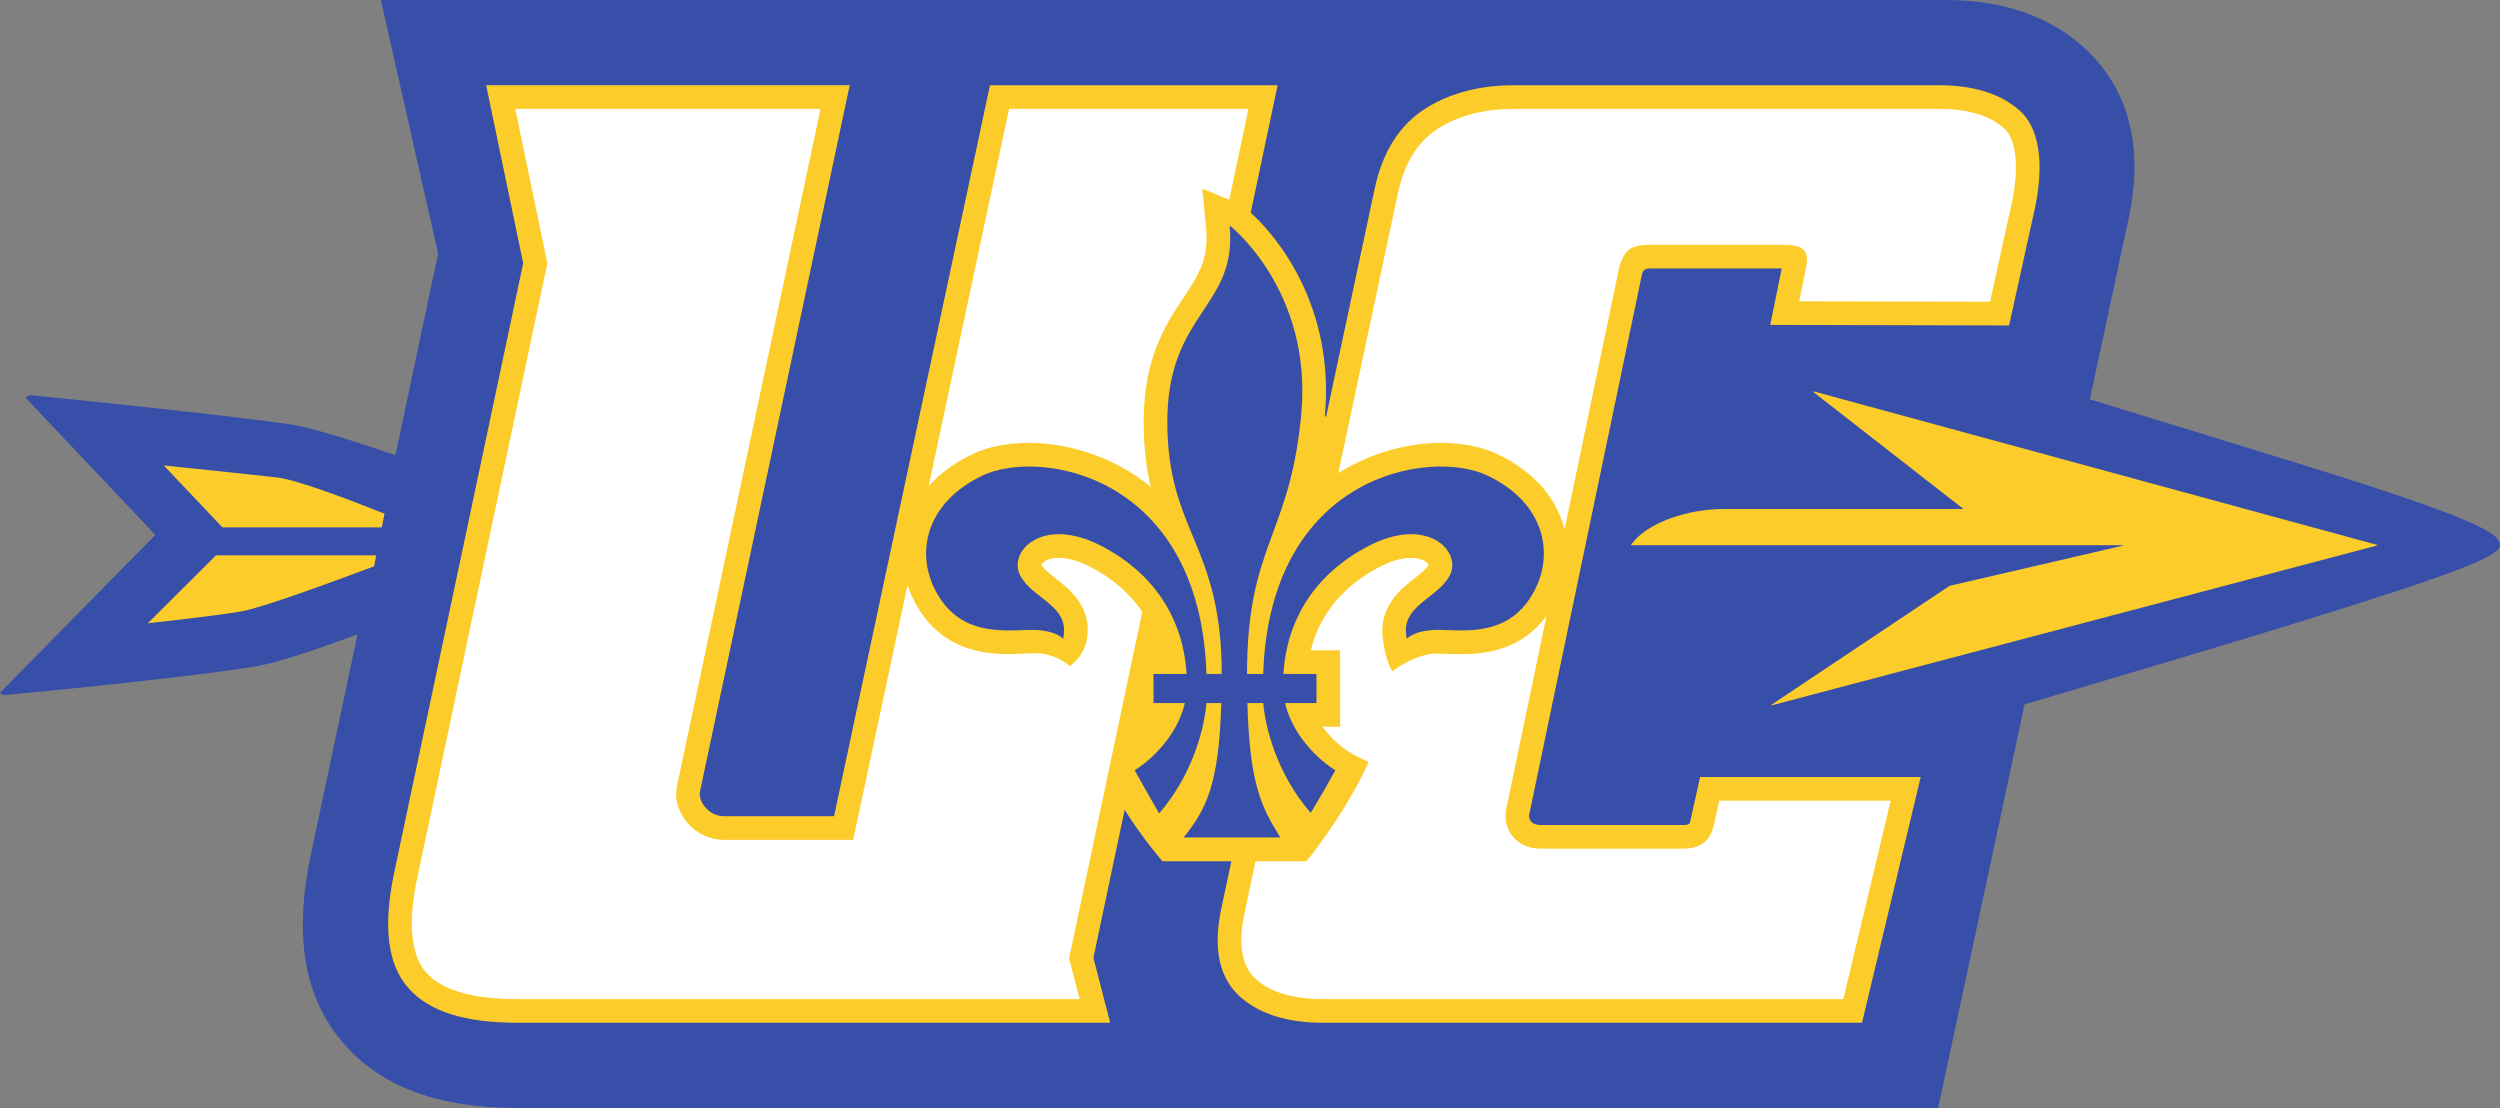 <?xml version="1.0" encoding="UTF-8" standalone="no"?>
<svg
   xmlns:dc="http://purl.org/dc/elements/1.1/"
   xmlns:cc="http://creativecommons.org/ns#"
   xmlns:rdf="http://www.w3.org/1999/02/22-rdf-syntax-ns#"
   xmlns:svg="http://www.w3.org/2000/svg"
   xmlns="http://www.w3.org/2000/svg"
   xmlns:sodipodi="http://sodipodi.sourceforge.net/DTD/sodipodi-0.dtd"
   xmlns:inkscape="http://www.inkscape.org/namespaces/inkscape"
   width="199.733"
   height="88.522"
   viewBox="0 0 199.733 88.522"
   version="1.1"
   id="svg24"
   sodipodi:docname="Ursuline_logo_from_NCAA.svg"
   inkscape:version="1.0.1 (3bc2e813f5, 2020-09-07)">
  <rect x="0" y="0" width="199.733" height="88.522" fill="#808080" stroke="none"/>
  <defs
     id="defs28" />
  <sodipodi:namedview
     pagecolor="#ffffff"
     bordercolor="#666666"
     borderopacity="1"
     objecttolerance="10"
     gridtolerance="10"
     guidetolerance="10"
     inkscape:pageopacity="0"
     inkscape:pageshadow="2"
     inkscape:window-width="747"
     inkscape:window-height="480"
     id="namedview26"
     showgrid="false"
     inkscape:zoom="1.3589069"
     inkscape:cx="99.842561"
     inkscape:cy="43.8429"
     inkscape:window-x="0"
     inkscape:window-y="27"
     inkscape:window-maximized="0"
     inkscape:current-layer="svg24" />
  <!-- Generator: Sketch 54.1 (76490) - https://sketchapp.com -->
  <title
     id="title2">ursuline</title>
  <desc
     id="desc4">Created with Sketch.</desc>
  <g
     id="g22"
     stroke="none"
     stroke-width="1"
     fill="none"
     fill-rule="evenodd"
     transform="translate(-0.157,-56.157)">
    <g
       id="ursuline_BGL">
      <g
         id="ursuline"
         transform="translate(0,56)">
        <g
           id="g10"
           transform="matrix(1,0,0,-1,0.052,88.679)"
           fill-rule="nonzero">
          <g
             id="g12"
             transform="translate(0.084)">
            <path
               d="m 87.153,43.348 c -0.915,0.471 -1.79,0.72 -2.532,0.72 -0.93,0 -1.419,-0.391 -1.509,-0.638 l -0.018,-0.05 0.026,-0.046 c 0.208,-0.363 0.682,-0.734 1.184,-1.126 1.041,-0.814 2.606,-2.038 2.504,-4.223 -0.071,-1.523 -1.041,-2.341 -1.313,-2.541 -0.264,0.236 -1.251,1.006 -2.839,1.006 -0.147,0 -0.296,-0.007 -0.445,-0.02 -0.302,-0.009 -0.555,-0.019 -0.778,-0.028 -0.304,-0.013 -0.544,-0.023 -0.789,-0.023 -2.151,0 -5.24,0.383 -7.216,3.697 -0.328,0.55 -0.595,1.136 -0.794,1.741 l -0.132,0.401 -0.088,-0.413 -4.323,-20.268 H 57.862 c -1.11,0 -2.162,0.503 -2.886,1.381 -0.658,0.796 -0.949,1.798 -0.779,2.678 l 11.489,54.203 0.029,0.138 H 65.574 41.185 41.045 l 0.029,-0.137 2.561,-12.313 L 33.249,18.424 c -0.773,-3.673 -0.523,-6.258 0.744,-7.682 1.271,-1.431 3.748,-2.156 7.361,-2.156 H 86.276 86.423 l -0.037,0.142 -0.833,3.227 5.838,27.657 0.01,0.047 -0.027,0.04 c -0.999,1.493 -2.419,2.72 -4.221,3.648"
               id="path14"
               fill="#ffffff" />
            <path
               d="M 99.903,79.936 H 80.547 l -0.019,-0.09 -6.428,-30.14 -0.09,-0.423 0.287,0.324 c 0.9,1.015 2.071,1.868 3.481,2.535 1.221,0.578 2.763,0.883 4.46,0.883 1.619,-1.05e-4 5.799,-0.34 9.648,-3.488 l 0.26,-0.213 -0.077,0.327 c -0.38,1.608 -0.564,3.297 -0.564,5.164 0,5.096 1.761,7.748 3.175,9.879 1.194,1.799 2.057,3.099 1.811,5.639 l -0.285,2.941 1.98,-0.818 0.127,-0.052 0.028,0.134 1.533,7.261 0.029,0.137"
               id="path16"
               fill="#ffffff" />
            <path
               d="m 137.378,24.67 h -0.092 l -0.019,-0.091 c -0.102,-0.487 -0.359,-1.686 -0.534,-2.302 -0.154,-0.539 -0.649,-1.443 -2.233,-1.443 h -11.397 c -0.889,0 -1.651,0.336 -2.147,0.947 -0.46,0.567 -0.646,1.327 -0.497,2.032 l 3.228,15.477 0.106,0.511 -0.31,-0.421 c -1.983,-2.692 -4.805,-3.003 -6.754,-3.003 -0.447,0 -0.918,0.011 -1.581,0.031 -0.091,0.008 -0.192,0.012 -0.293,0.012 -1.616,0 -3.149,-1.059 -3.562,-1.369 -0.152,0.29 -0.545,1.149 -0.693,2.535 -0.265,2.483 1.447,3.821 2.469,4.62 0.502,0.392 0.975,0.763 1.184,1.126 l 0.026,0.046 -0.019,0.05 c -0.089,0.247 -0.578,0.638 -1.509,0.638 -0.742,0 -1.618,-0.249 -2.532,-0.72 -2.934,-1.511 -4.867,-3.846 -5.589,-6.753 l -0.035,-0.141 h 0.146 2.23 v -5.875 h -1.299 -0.232 l 0.141,-0.183 c 0.717,-0.933 1.588,-1.917 3.636,-2.806 -1.776,-3.879 -4.535,-7.345 -4.871,-7.761 h -4.016 -0.092 l -0.019,-0.09 -0.911,-4.276 c -0.51,-2.481 -0.166,-4.262 1.022,-5.294 1.207,-1.049 3.025,-1.581 5.402,-1.581 h 41.558 0.089 l 0.021,0.087 3.787,15.856 0.034,0.14 h -0.144 -13.699"
               id="path18"
               fill="#ffffff" />
            <path
               d="m 160.204,78.357 c -1.177,1.048 -2.944,1.58 -5.252,1.58 h -33.998 c -2.388,0 -4.447,-0.538 -6.12,-1.6 -1.658,-1.052 -2.758,-2.854 -3.271,-5.358 l -4.736,-22.231 -0.057,-0.264 0.229,0.143 c 2.425,1.524 5.39,2.397 8.134,2.397 1.7,0 3.243,-0.305 4.463,-0.883 3.389,-1.603 4.703,-3.921 5.21,-5.584 0.033,-0.109 0.064,-0.224 0.1,-0.363 l 0.121,-0.479 0.101,0.484 4.324,20.73 c 0.145,0.785 0.455,1.265 0.752,1.525 0.303,0.266 0.832,0.396 1.615,0.396 h 10.73 c 0.804,0 1.292,-0.132 1.537,-0.416 0.246,-0.288 0.212,-0.776 0.045,-1.596 l -0.509,-2.501 15.483,-0.037 1.771,8.045 c 0.588,2.865 0.336,5.112 -0.672,6.012"
               id="path20"
               fill="#ffffff" />
            <path
               d="m 160.764,72.369 -1.751,-7.955 -15.252,0.036 0.48,2.357 c 0.189,0.86 0.207,1.377 -0.069,1.7 -0.268,0.311 -0.783,0.456 -1.623,0.456 h -10.73 c -0.812,0 -1.365,-0.139 -1.69,-0.424 -0.314,-0.276 -0.646,-0.844 -0.788,-1.587 l -4.323,-20.73 c -0.032,0.123 -0.064,0.246 -0.102,0.369 -0.512,1.684 -1.844,4.032 -5.269,5.654 -1.236,0.585 -2.796,0.894 -4.512,0.894 -2.353,0 -5.391,-0.653 -8.195,-2.415 l 4.737,22.232 c 0.506,2.473 1.589,4.25 3.22,5.285 1.655,1.05 3.692,1.582 6.059,1.582 h 33.998 c 2.28,0 4.022,-0.522 5.177,-1.551 0.977,-0.873 1.215,-3.079 0.636,-5.903 z M 120.347,23.837 c -0.156,-0.739 0.039,-1.534 0.52,-2.128 0.518,-0.638 1.311,-0.989 2.235,-0.989 h 11.397 c 1.659,0 2.18,0.956 2.342,1.525 0.175,0.614 0.428,1.793 0.536,2.31 h 13.699 L 147.29,8.7 h -41.558 c -2.349,0 -4.142,0.523 -5.327,1.553 -1.155,1.002 -1.486,2.747 -0.985,5.184 l 0.911,4.276 h 4.07 c 0,0 3.059,3.713 4.97,7.934 -2.061,0.873 -2.928,1.814 -3.697,2.816 h 1.413 v 6.103 h -2.345 c 0.716,2.884 2.6,5.17 5.531,6.679 0.899,0.463 1.755,0.707 2.48,0.707 0.952,0 1.346,-0.409 1.402,-0.563 -0.197,-0.344 -0.662,-0.708 -1.155,-1.093 -1.079,-0.843 -2.78,-2.212 -2.512,-4.722 0.19,-1.779 0.772,-2.694 0.772,-2.694 0,0 1.954,1.58 3.887,1.413 0.708,-0.021 1.155,-0.031 1.584,-0.031 2.016,0 4.845,0.335 6.846,3.049 z M 94.822,21.73 c 1.626,2.061 2.7,4.047 2.887,10.621 l 0.003,0.117 h -1.409 l -0.008,-0.105 c -0.064,-0.804 -0.537,-4.963 -3.649,-8.629 -0.256,0.443 -1.078,1.868 -1.822,3.209 0.926,0.566 3.322,2.547 3.969,5.386 l 0.032,0.139 H 92.291 v 2.095 h 2.651 l -0.007,0.121 c -0.281,4.582 -2.673,8.159 -6.917,10.344 -2.946,1.517 -5.087,0.959 -6.108,-0.07 -0.706,-0.711 -0.896,-1.678 -0.485,-2.464 0.386,-0.736 1.061,-1.265 1.715,-1.775 1.02,-0.798 1.986,-1.553 1.739,-3.012 -0.305,0.234 -1.089,0.651 -2.743,0.601 l -0.356,-0.012 c -2.103,-0.076 -4.983,-0.181 -6.729,2.748 -0.934,1.566 -1.174,3.329 -0.676,4.965 0.567,1.86 2.022,3.391 4.21,4.426 2.377,1.125 6.768,1.052 10.561,-1.263 3.108,-1.898 6.87,-5.953 7.149,-14.497 l 0.004,-0.11 h 1.328 l 0.114,0.008 v 0.114 c 0,5.438 -1.178,8.287 -2.318,11.042 -1.043,2.52 -2.027,4.901 -2.027,9.087 0,4.526 1.519,6.815 2.86,8.834 1.213,1.828 2.361,3.557 2.141,6.595 1.089,-0.946 6.27,-5.962 5.479,-14.735 -0.403,-4.477 -1.34,-7.021 -2.246,-9.481 -1.077,-2.924 -2.093,-5.686 -2.093,-11.351 l 1.05e-4,-0.114 h 1.515 l 0.004,0.11 c 0.278,8.538 4.044,12.594 7.153,14.492 3.801,2.321 8.199,2.395 10.58,1.268 2.188,-1.035 3.644,-2.566 4.21,-4.426 0.499,-1.636 0.258,-3.399 -0.675,-4.965 -1.747,-2.929 -4.628,-2.824 -6.73,-2.748 l -0.356,0.012 c -1.649,0.049 -2.437,-0.367 -2.742,-0.601 -0.247,1.46 0.719,2.215 1.739,3.012 0.654,0.511 1.329,1.039 1.715,1.775 0.412,0.786 0.22,1.753 -0.485,2.464 -1.022,1.028 -3.162,1.587 -6.108,0.07 -4.244,-2.185 -6.635,-5.762 -6.917,-10.344 l -0.007,-0.121 h 2.651 v -2.095 h -2.533 l 0.032,-0.139 c 0.647,-2.84 3.045,-4.822 3.97,-5.386 -0.711,-1.314 -1.567,-2.738 -1.831,-3.173 -3.107,3.657 -3.593,7.794 -3.66,8.594 l -0.009,0.105 h -1.49 l 0.003,-0.117 c 0.172,-6.375 1.077,-8.267 2.542,-10.621 z m -9.387,-9.778 0.84,-3.253 H 41.354 c -3.579,0 -6.027,0.713 -7.276,2.118 -1.242,1.396 -1.483,3.948 -0.718,7.583 L 43.751,67.486 41.185,79.823 H 65.574 L 54.085,25.617 c -0.177,-0.916 0.124,-1.95 0.803,-2.772 0.746,-0.904 1.831,-1.422 2.974,-1.422 h 10.322 l 4.342,20.358 c 0.198,-0.603 0.464,-1.194 0.804,-1.764 2.006,-3.363 5.135,-3.752 7.314,-3.752 0.429,0 0.849,0.031 1.576,0.052 2.079,0.187 3.263,-1.019 3.263,-1.019 0,0 1.351,0.831 1.438,2.682 0.105,2.249 -1.528,3.521 -2.547,4.318 -0.492,0.385 -0.958,0.749 -1.155,1.093 0.056,0.155 0.45,0.563 1.402,0.563 0.724,0 1.581,-0.245 2.48,-0.707 1.796,-0.925 3.197,-2.143 4.179,-3.61 z M 80.64,79.823 h 19.123 l -1.533,-7.261 -2.155,0.89 0.303,-3.13 c 0.242,-2.5 -0.611,-3.785 -1.793,-5.565 -1.423,-2.144 -3.194,-4.812 -3.194,-9.942 0,-2.06 0.224,-3.735 0.567,-5.19 -3.179,2.6 -6.933,3.514 -9.72,3.514 -1.715,1.05e-4 -3.273,-0.309 -4.509,-0.894 -1.575,-0.745 -2.704,-1.645 -3.517,-2.562 z M 161.462,79.766 v 1.05e-4 c -1.534,1.367 -3.725,2.06 -6.511,2.06 h -33.998 c -2.753,0 -5.153,-0.637 -7.133,-1.894 -2.105,-1.336 -3.488,-3.545 -4.107,-6.565 l -3.67,-17.226 c 0.48,9.005 -4.76,14.321 -5.975,15.427 l 2.165,10.258 H 79.018 L 66.562,23.426 h -8.701 c -0.544,0 -1.065,0.253 -1.429,0.694 -0.29,0.351 -0.44,0.785 -0.384,1.103 L 68.048,81.826 H 38.722 L 41.704,67.49 31.4,18.816 C 30.483,14.462 30.869,11.41 32.581,9.486 34.249,7.609 37.119,6.696 41.354,6.696 H 88.863 l -1.37,5.302 2.433,11.526 c 1.352,-2.122 2.86,-3.868 2.876,-3.886 l 0.034,-0.039 h 5.421 l -0.801,-3.759 C 96.799,12.642 97.349,10.253 99.091,8.74 100.652,7.384 102.886,6.696 105.732,6.696 h 43.139 l 4.744,19.864 h -17.864 c 0,0 -0.698,-3.263 -0.815,-3.682 -0.035,-0.124 -0.074,-0.154 -0.438,-0.154 h -11.397 c -0.218,0 -0.513,0.043 -0.679,0.247 -0.1,0.123 -0.146,0.305 -0.114,0.451 l 8.978,43.053 c 0.062,0.218 0.132,0.484 0.531,0.484 h 10.407 l -0.917,-4.508 19.313,-0.045 2.099,9.532 0.006,0.029 c 0.745,3.636 0.296,6.406 -1.265,7.8 z"
               id="path22"
               fill="#fccc2a" />
            <path
               d="m 17.742,46.273 h 12.921 l 0.245,1.267 c 0,0 -7.099,2.759 -8.696,2.942 -2.384,0.274 -9.028,0.959 -9.095,0.966 l -0.306,0.032 4.897,-5.171 0.034,-0.036"
               id="path24"
               fill="#fccc2a" />
            <path
               d="M 30.24,44.268 H 17.229 l -5.711,-5.689 0.322,0.035 c 0.051,0.006 5.152,0.557 7.465,0.946 1.683,0.283 10.741,3.649 10.741,3.649 l 0.193,1.06"
               id="path26"
               fill="#fccc2a" />
            <g
               id="g28"
               transform="translate(130.203,32.065)"
               fill="#fccc2a">
              <path
                 d="m 59.773,13.031 -45.597,12.413 12.098,-9.48 0.079,-0.06 H 7.549 C 4.15,15.818 1.2,14.676 0.036,12.996 0.006,12.954 0.002,12.899 0.026,12.854 l 0.048,-0.071 H 38.577 C 25.544,9.763 25.546,9.763 25.535,9.759 L 11.284,0.249 c -0.055,-0.036 -0.076,-0.106 -0.049,-0.166 0.021,-0.05 0.07,-0.081 0.124,-0.081 0.012,0 0.022,0.001 0.034,0.004 L 59.77,12.77 c 0.059,0.014 0.103,0.068 0.104,0.13 0,0.062 -0.041,0.115 -0.1,0.131"
                 id="path30" />
            </g>
            <path
               d="m 118.837,50.537 c -4.572,2.163 -17.376,0.079 -17.896,-15.859 h -1.291 c 0,0.003 0,0.005 0,0.008 0,10.395 3.454,11.002 4.339,20.814 0.885,9.812 -5.677,14.984 -5.729,15.005 0.638,-6.586 -4.978,-6.902 -4.978,-15.69 0,-8.787 4.346,-9.734 4.346,-20.129 0,-0.003 0,-0.005 0,-0.008 h -1.218 c -0.519,15.938 -13.3,18.023 -17.872,15.859 -4.667,-2.208 -5.464,-6.399 -3.584,-9.552 1.881,-3.153 4.989,-2.861 7.187,-2.791 2.198,0.07 2.812,-0.707 2.812,-0.707 0.616,2.653 -2.426,3.153 -3.425,5.06 -0.999,1.907 1.765,4.787 6.44,2.379 4.378,-2.254 6.592,-5.958 6.855,-10.25 H 92.177 V 32.354 h 2.504 c -0.683,-2.996 -3.301,-4.967 -4.011,-5.369 0.915,-1.652 1.957,-3.448 1.957,-3.448 2.766,3.188 3.636,6.987 3.781,8.817 h 1.187 C 97.41,25.835 96.396,23.875 94.586,21.616 h 7.726 c -1.509,2.407 -2.458,4.248 -2.633,10.738 h 1.268 c 0.152,-1.83 1.023,-5.59 3.789,-8.778 0,0 1.101,1.796 1.968,3.409 -0.711,0.402 -3.328,2.373 -4.011,5.369 h 2.505 v 2.323 h -2.644 c 0.263,4.291 2.477,7.995 6.855,10.25 4.674,2.407 7.438,-0.472 6.439,-2.379 -0.998,-1.907 -4.041,-2.407 -3.425,-5.06 0,0 0.614,0.777 2.812,0.707 2.197,-0.07 5.306,-0.362 7.186,2.791 1.88,3.153 1.083,7.344 -3.583,9.552"
               id="path32"
               fill="#374fa9" />
            <g
               id="g34"
               transform="translate(0.009)"
               fill="#374fa9">
              <path
                 d="M 189.938,44.945 141.623,32.185 c -0.065,-0.018 -0.097,0.025 -0.097,0.025 l 14.246,9.509 c 0.004,8.58e-4 13.818,3.202 13.818,3.202 0.025,0.005 0.021,0.041 -0.002,0.041 -2.883,0 -37.916,0 -39.249,0 -0.017,0 -0.025,0.02 -0.015,0.034 1.211,1.745 4.47,2.861 7.423,2.861 2.953,0 19.138,0 19.138,0 l -0.346,0.264 -11.674,9.101 c 0,0 0.06,0.027 0.096,0.02 0.012,-0.002 44.978,-12.255 44.978,-12.255 0.021,-0.005 0.021,-0.036 0,-0.041 z M 148.774,6.81 h -43.05 c -2.818,0 -5.028,0.679 -6.566,2.016 -1.709,1.483 -2.246,3.836 -1.597,6.992 l 0.001,0.007 0.001,0.007 0.827,3.883 h -5.51 c 0,0 -1.617,1.863 -3.015,4.11 l -2.497,-11.828 1.34,-5.186 H 41.345 c -4.201,0 -7.043,0.9 -8.688,2.752 -1.686,1.895 -2.063,4.914 -1.154,9.231 L 41.811,67.49 38.853,81.713 H 67.898 L 55.929,25.247 c -0.063,-0.354 0.096,-0.823 0.407,-1.199 0.386,-0.467 0.939,-0.736 1.517,-0.736 h 8.793 l 12.456,58.4 h 22.983 l -2.15,-10.185 c 2.127,-1.909 6.713,-7.485 5.928,-16.198 -0.003,-0.024 -0.005,-0.048 -0.007,-0.072 h 0.108 l 3.853,18.086 c 0.614,2.99 1.979,5.175 4.058,6.493 1.961,1.245 4.34,1.876 7.071,1.876 h 33.998 c 2.758,0 4.923,-0.683 6.436,-2.031 1.53,-1.366 1.965,-4.097 1.23,-7.692 l -0.004,-0.014 -0.002,-0.013 -2.079,-9.442 -19.082,0.045 0.917,4.509 h -10.547 c -0.437,0 -0.56,-0.195 -0.641,-0.567 L 122.188,23.447 c -0.038,-0.181 0.017,-0.396 0.139,-0.547 0.194,-0.239 0.524,-0.29 0.768,-0.29 h 11.397 c 0.482,0 0.522,0.117 0.554,0.262 0.148,0.69 0.792,3.574 0.792,3.574 h 17.625 z M 19.278,39.672 c -2.337,-0.393 -7.458,-0.945 -7.458,-0.945 l 5.448,5.428 h 12.804 l -0.174,-0.876 c -3.251,-1.225 -8.976,-3.33 -10.619,-3.606 z m 2.913,10.697 c 1.549,-0.178 5.741,-1.77 8.542,-2.886 l -0.217,-1.095 H 17.783 l -4.686,4.947 c 0,0 6.683,-0.689 9.094,-0.966 z m 161.511,1.105 c -4.143,1.285 -10.168,3.136 -16.724,5.143 l 3.152,14.721 c 1.453,7.091 -1.195,11.216 -3.672,13.427 v 2.46e-4 c -2.797,2.493 -6.486,3.757 -10.967,3.757 H 30.44 L 35.014,68.258 31.604,52.154 C 27.994,53.392 24.88,54.357 23.336,54.595 18.375,55.358 2.986,56.901 2.622,56.937 2.257,56.973 2.055,56.746 2.055,56.746 L 12.426,45.787 0.012,33.176 c 0,0 0.127,-0.199 0.433,-0.177 0.186,0.014 14.825,1.384 20.215,2.326 1.53,0.267 4.491,1.253 7.913,2.512 L 24.838,20.193 C 23.454,13.617 24.345,8.66 27.565,5.04 30.578,1.649 35.085,0 41.345,0 H 154.858 l 6.902,32.244 c 9.331,2.764 17.632,5.242 21.811,6.54 12.741,3.954 16.173,5.299 16.173,6.173 0,0.874 -1.218,1.922 -16.044,6.518 z"
                 id="path36" />
            </g>
          </g>
        </g>
      </g>
    </g>
  </g>
</svg>
